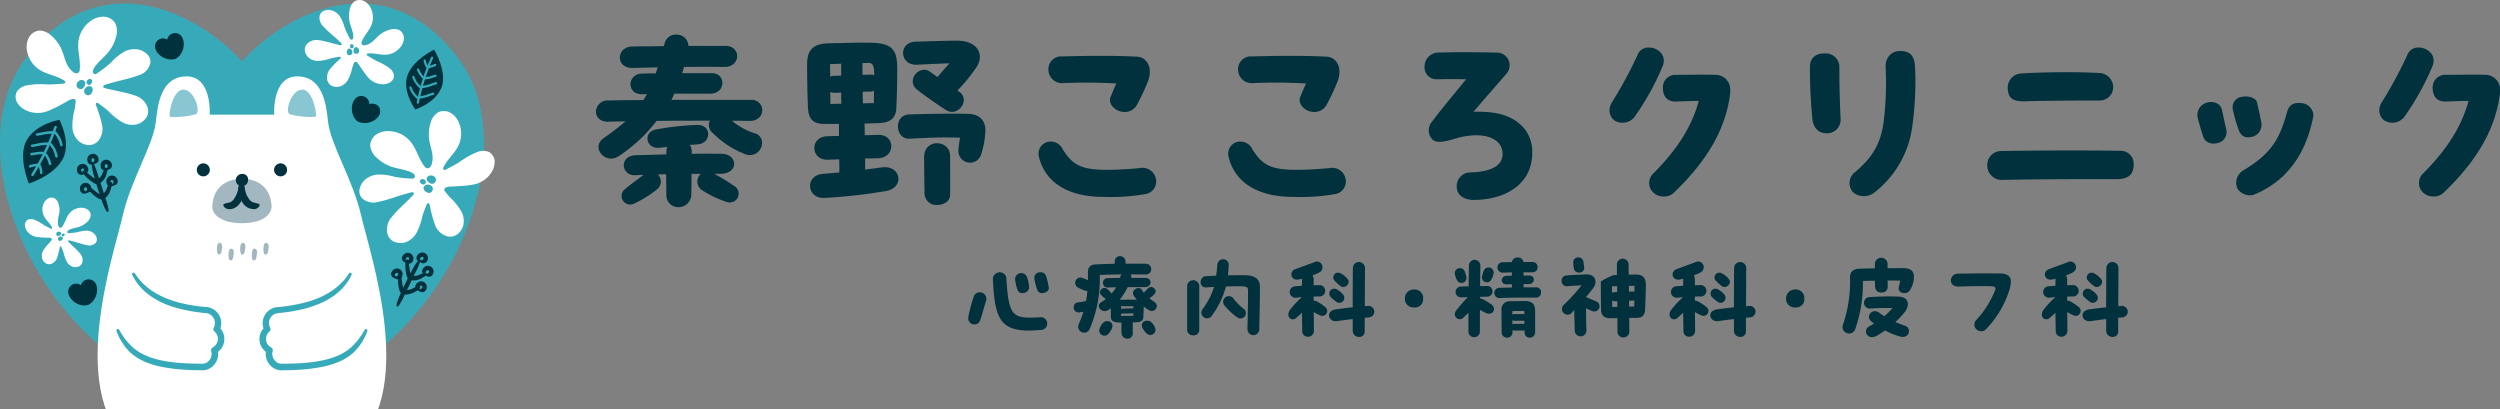 <svg id="logo" xmlns="http://www.w3.org/2000/svg" xmlns:xlink="http://www.w3.org/1999/xlink" width="550" height="90" viewBox="0 0 550 90">
  <rect x="0" y="0" width="550" height="90" fill="#808080" stroke="none"/>
  <defs>
    <clipPath id="clip-path">
      <rect id="長方形_738" data-name="長方形 738" width="550" height="90" fill="none"/>
    </clipPath>
  </defs>
  <g id="グループ_1" data-name="グループ 1" clip-path="url(#clip-path)">
    <path id="パス_9" data-name="パス 9" d="M138.995,29.8a2.681,2.681,0,0,1-3.659,2.489,20.345,20.345,0,0,1-7.229-4.713,2.161,2.161,0,0,1-.58-2.668c-3.659,0-7.854,0-11.735.046a34.306,34.306,0,0,1-8.3,7.735c-2.9,2-6.246-1.867-3.391-3.912a58.761,58.761,0,0,0,4.864-3.735c-1.428.045-2.678.045-3.659.089-1.963.089-2.856-1.067-2.856-2.223a2.54,2.54,0,0,1,2.722-2.446c1.874-.045,4.6-.088,7.719-.088.267-.445.536-.845.759-1.29h-.982c-3.57.089-3.346-4.445-.134-4.536,1.116-.043,2.1-.043,3.079-.043.134-.444.267-.889.445-1.334l-5.487.134c-3.926.088-3.659-4.668-.134-4.713,2.275-.045,4.6-.045,6.962-.089l.178-.667a2.519,2.519,0,0,1,2.543-1.867A2.576,2.576,0,0,1,122.8,8.463h8.211c3.39,0,3.435,4.668-.4,4.624-2.722-.043-5.711-.043-8.79,0l-.4,1.378h6.6c3.036,0,3.079,4.491-.4,4.491h-7.943a13.009,13.009,0,0,1-.623,1.378h17.49a2.287,2.287,0,0,1,2.5,2.267c0,1.2-.938,2.4-2.9,2.356-.982,0-2.275-.046-3.792-.046a14.688,14.688,0,0,0,5.13,2.8,2.134,2.134,0,0,1,1.518,2.089m-7.809,12.982a23.77,23.77,0,0,1-5.532-2.668,2.266,2.266,0,0,1-.134-3.513h-2.053c0,1.6,0,2.979-.045,4.269a2.832,2.832,0,0,1-2.81,3.067,2.629,2.629,0,0,1-2.677-2.8c0-1.246-.045-2.845-.045-4.445-.58,0-1.206.043-1.83.043a2.178,2.178,0,0,1-.088,3.2,23.322,23.322,0,0,1-5.132,3.2,1.881,1.881,0,0,1-1.963-3.2c1.071-.935,2.945-2.268,4.061-3.113-.626.043-1.249.043-1.875.088-3.078.091-3.569-4.223.045-4.4,2.142-.045,4.418-.134,6.827-.177v-.49a2.95,2.95,0,0,1,.223-1.155c-.49.043-1.026.088-1.7.177-3.033.356-3.792-3.513-.713-4.046a61,61,0,0,1,8.967-.978c3.3-.089,3.124,4.091.134,4.268l-1.785.134a2.041,2.041,0,0,1,.447,1.289v.667c2.232-.045,4.462-.045,6.648,0,3.436.043,3.927,4.445-.535,4.4h-1.161a41.428,41.428,0,0,1,4.328,2.624,1.954,1.954,0,0,1-1.606,3.556" transform="translate(28.657 1.644)" fill="#00313d"/>
    <path id="パス_10" data-name="パス 10" d="M156.108,40.1a121.091,121.091,0,0,1-13.474,1.512c-3.971.267-4.462-4.935-.447-5.291,1.249-.089,2.453-.222,3.659-.312,0-.932,0-1.911-.045-2.888-.847.043-1.694.043-2.41.088-3.926.179-4.1-5.023-.267-5.158.937-.043,1.785-.043,2.634-.088V25.337h-3.124c-3.079.043-3.615-1.69-3.7-3.78-.134-3.023-.179-6.624-.179-9.381,0-2.8,1.026-4.491,4.73-4.579,2.767-.045,5.934-.179,8.97-.133,4.64.045,6.022,1.245,6.112,5.112.045,2.224-.045,6.581-.178,9.115-.045,2.355-1.34,3.423-4.061,3.468-.8.043-1.83.043-2.945.088.043.756.043,1.6.043,2.578.938-.045,1.92-.045,2.946-.088,3.881-.089,3.881,5.023-.045,5.157-.8,0-1.785.045-2.812.045v2.444c1.249-.177,2.5-.31,3.659-.488,4.238-.578,5.132,4.446.937,5.2M143.793,12.176l.045,2.8a1.521,1.521,0,0,1,.669-.223c.535,0,1.116-.043,1.74-.043V12.088Zm.09,8.759,2.41-.045c-.045-.622-.045-1.466-.045-2.444-.536,0-.982.043-1.294.043a2.766,2.766,0,0,1-1.116-.179Zm7.05-8.981v2.58c.624,0,1.2-.046,1.74-.046a2.439,2.439,0,0,1,.847.134c0-2.135-.312-2.757-1.383-2.712Zm2.5,8.8.043-2.712a2.369,2.369,0,0,1-.669.179c-.312,0-.982,0-1.829.045,0,1.023.045,1.911.045,2.535Zm24.54,5.958v.223a19.052,19.052,0,0,1-.892,4.979,2.562,2.562,0,0,1-5.042-.8c.044-.755.178-1.6.356-2.757-4.1-.133-6.291,0-11.154.223-3.167.134-3.526-5.246,0-5.335,4.64-.134,9.191-.222,12.984-.134,2.365.089,3.748,1.378,3.748,3.6M162.533,7.241c4.195-.134,7.05-.222,9.147-.222,4.863,0,6.022,3.245,4.372,5.779a37.151,37.151,0,0,1-4.238,5.2l.357.222c2.632,1.779-.223,5.691-2.81,4.091-2.321-1.511-4.507-3.023-6.381-4.49-2.588-2,.49-5.736,2.9-3.913.49.356,1.026.756,1.561,1.111.982-1.155,1.83-2.132,2.634-3.022-2.767.089-5.042.222-7.14.311-3.881.177-4.15-4.891-.4-5.069m7.674,25.121c0,3.2.045,5.113,0,8.581,0,1.423-1.428,2.224-2.81,2.224a2.6,2.6,0,0,1-2.812-2.58c-.045-2.668-.09-5.959-.09-7.958,0-4.179,5.711-3.868,5.711-.267" transform="translate(38.811 1.931)" fill="#00313d"/>
    <path id="パス_11" data-name="パス 11" d="M202.053,40.045a43.651,43.651,0,0,1-9.236.621c-7.719,0-12.717-3.111-14.145-8.625a2.807,2.807,0,0,1-.133-.844,2.646,2.646,0,0,1,1.829-2.578,2.9,2.9,0,0,1,3.48,1.556c2.142,3.424,4.017,4.534,9.684,4.534,2.275,0,5.265-.179,7.406-.4a3,3,0,0,1,3.481,2.979,2.79,2.79,0,0,1-2.365,2.757M180.725,12.879a2.813,2.813,0,0,1,3.122-3.11c2.768-.091,5.534-.135,8.255-.135,2.767,0,5.444.045,7.987.177,2.454.089,3.659,2.623,2.454,5.6a48.4,48.4,0,0,1-2.277,4.846,3.069,3.069,0,0,1-2.765,1.733c-1.92,0-3.748-1.645-3.124-3.29.357-.843.759-1.911,1.294-2.979a114.067,114.067,0,0,0-11.779-.088,2.963,2.963,0,0,1-3.169-2.757" transform="translate(49.941 2.651)" fill="#00313d"/>
    <path id="パス_12" data-name="パス 12" d="M234.657,40.045a43.644,43.644,0,0,1-9.236.621c-7.719,0-12.717-3.111-14.145-8.625a2.806,2.806,0,0,1-.133-.844,2.645,2.645,0,0,1,1.83-2.578,2.9,2.9,0,0,1,3.48,1.556c2.141,3.424,4.016,4.534,9.682,4.534,2.275,0,5.265-.179,7.407-.4a3,3,0,0,1,3.481,2.979,2.791,2.791,0,0,1-2.366,2.757M213.329,12.879a2.814,2.814,0,0,1,3.124-3.11c2.767-.091,5.533-.135,8.255-.135,2.766,0,5.443.045,7.985.177,2.454.089,3.659,2.623,2.454,5.6a48.112,48.112,0,0,1-2.277,4.846,3.069,3.069,0,0,1-2.765,1.733c-1.92,0-3.747-1.645-3.124-3.29.357-.843.759-1.911,1.3-2.979a114.092,114.092,0,0,0-11.78-.088,2.963,2.963,0,0,1-3.169-2.757" transform="translate(59.061 2.651)" fill="#00313d"/>
    <path id="パス_13" data-name="パス 13" d="M268.59,31.147a10.389,10.389,0,0,1-.267,2.4c-1.159,5.246-6.515,7.958-12.627,7.958-2.275,0-3.66-1.2-3.7-2.712a2.986,2.986,0,0,1,2.9-3.335c3.793-.088,6.827-1.067,7.14-3.6.312-2.757-1.963-4.579-5.756-4.579a16.021,16.021,0,0,0-4.507.71c-3.212.979-4.418.935-5.22.134a2.883,2.883,0,0,1-.09-3.735c2.1-2.8,4.194-5.289,7.586-9.425-2.054-.046-4.329-.046-6.427,0a2.605,2.605,0,0,1-2.722-2.757,3.1,3.1,0,0,1,2.722-3.113c1.83-.043,3.838-.088,5.891-.088,2.5,0,5,.045,7.184.088a2.8,2.8,0,0,1,2.275,4.58c-2.677,3.111-4.283,4.89-7.317,8.447,5.577-.177,8.968.978,11.377,3.912a8.29,8.29,0,0,1,1.563,5.113" transform="translate(68.502 2.478)" fill="#00313d"/>
    <path id="パス_14" data-name="パス 14" d="M285.355,8.2c1.92,0,4.016,1.645,3.034,4.089A57.032,57.032,0,0,1,282.1,23.588a3.355,3.355,0,0,1-4.283.667,2.676,2.676,0,0,1-1.116-2.224,3.213,3.213,0,0,1,.535-1.779,93.971,93.971,0,0,0,5.622-10.4,2.489,2.489,0,0,1,2.5-1.645m17.892,9.514a6.391,6.391,0,0,1-.044.889c-.892,6.492-4.017,13.6-12.449,21.609a3.031,3.031,0,0,1-2.1.755,3.218,3.218,0,0,1-2.767-1.378,2.93,2.93,0,0,1,.535-3.78c5.623-5.645,8.524-10.758,9.906-15.872-1.651,0-3.124.089-5.042.135-1.829.043-2.855-1.024-2.855-3.114a2.74,2.74,0,0,1,2.855-2.756c3.169,0,5.532-.089,8.7,0a3.228,3.228,0,0,1,3.257,3.512" transform="translate(77.398 2.257)" fill="#00313d"/>
    <path id="パス_15" data-name="パス 15" d="M311.688,23.736a109.981,109.981,0,0,1-.535-11.47c0-2.09,1.472-2.98,3.3-2.935a3,3,0,0,1,3.167,2.712c0,4.935.134,8.448.267,11.515a2.969,2.969,0,0,1-2.943,3.335c-1.83.045-3.034-1.067-3.258-3.156M322.976,40.72a3.3,3.3,0,0,1-2.455-.979,3.01,3.01,0,0,1,.581-4.311c4.016-3.38,5.532-6.4,6.2-10.581A68.4,68.4,0,0,0,327.8,12.4c-.046-2.135,1.2-3.6,3.167-3.6,2.231,0,3.124,1.023,3.3,3.378.045.89.09,1.911.09,3.023a73.072,73.072,0,0,1-.714,10.359,22.023,22.023,0,0,1-8.477,14.495,3.65,3.65,0,0,1-2.187.667" transform="translate(87.035 2.421)" fill="#00313d"/>
    <path id="パス_16" data-name="パス 16" d="M341.631,32.91a3.087,3.087,0,0,1,2.9-3.113c8.835-.133,17.67-.177,26.416-.045a2.831,2.831,0,0,1,2.9,2.979c0,2.135-1.07,3.247-3.7,3.247-8.613,0-16.6,0-25.612.177a3.214,3.214,0,0,1-2.9-3.245m4.506-17.118a3.124,3.124,0,0,1,3.169-3.067c2.855-.179,6.336-.267,9.771-.267,2.544,0,5.042.043,7.229.176a3.163,3.163,0,0,1,3.033,3.069,2.946,2.946,0,0,1-2.945,2.979c-5.041,0-12.359.045-16.375.177-2.767.089-3.881-.667-3.881-3.068" transform="translate(95.561 3.428)" fill="#00313d"/>
    <path id="パス_17" data-name="パス 17" d="M379.006,25.4c-.536-1.645-1.071-3.556-1.2-4.222a2.53,2.53,0,0,1-.045-.579,2.8,2.8,0,0,1,2.008-2.578c1.339-.4,2.989-.045,3.39,1.556.4,1.69.536,2.624.983,4.446a2.49,2.49,0,0,1-1.784,2.846c-1.518.4-2.9-.045-3.348-1.469m7.809-1.466a31.958,31.958,0,0,1-1.205-4.179,2.332,2.332,0,0,1,1.651-2.979,4.409,4.409,0,0,1,1.071-.134c1.206,0,2.41.445,2.589,1.468.312,1.466.58,2.578.892,4.223a2.7,2.7,0,0,1-1.784,3.113c-1.34.4-2.589.265-3.213-1.512m2.5,14.45a3.232,3.232,0,0,1-2.765-1.512,3.172,3.172,0,0,1,1.294-3.957c6.736-4,8.12-7.514,9.682-12.982.4-1.378,1.339-2.044,3.212-1.822a2.844,2.844,0,0,1,2.543,2.578,1.257,1.257,0,0,1-.044.4c-1.339,6.8-4.73,13.694-12.939,17.116a2.274,2.274,0,0,1-.983.179" transform="translate(105.666 4.579)" fill="#00313d"/>
    <path id="パス_18" data-name="パス 18" d="M417.693,8.2c1.92,0,4.016,1.645,3.034,4.089a57.031,57.031,0,0,1-6.291,11.294,3.355,3.355,0,0,1-4.283.667,2.676,2.676,0,0,1-1.116-2.224,3.214,3.214,0,0,1,.535-1.779,93.967,93.967,0,0,0,5.622-10.4,2.489,2.489,0,0,1,2.5-1.645m17.892,9.514a6.391,6.391,0,0,1-.044.889c-.892,6.492-4.017,13.6-12.449,21.609a3.031,3.031,0,0,1-2.1.755,3.218,3.218,0,0,1-2.767-1.378,2.93,2.93,0,0,1,.535-3.78c5.623-5.645,8.524-10.758,9.906-15.872-1.651,0-3.124.089-5.042.135-1.829.043-2.855-1.024-2.855-3.114a2.74,2.74,0,0,1,2.855-2.756c3.169,0,5.532-.089,8.7,0a3.228,3.228,0,0,1,3.257,3.512" transform="translate(114.415 2.257)" fill="#00313d"/>
    <path id="パス_19" data-name="パス 19" d="M166.447,57.12a1.558,1.558,0,0,1,.02-.309,37.354,37.354,0,0,1,1.24-4.612,1.436,1.436,0,0,1,2.685.988c-.412,1.358-.971,3.375-1.261,4.2a1.359,1.359,0,0,1-2.685-.268M179.771,59.8c-6.591,0-7.477-3.252-7.892-11.178a1.481,1.481,0,0,1,1.529-1.627,1.369,1.369,0,0,1,1.426,1.3c.558,8.461,1.281,8.934,7.376,8.583a1.4,1.4,0,1,1,.165,2.78c-.951.083-1.818.144-2.6.144m-3.016-11.28a1.351,1.351,0,0,1,2.562-.618,7.446,7.446,0,0,1,.517,2.305c.083,1.421-2.149,1.874-2.542.639a11.365,11.365,0,0,1-.537-2.326m4.236-.227a1.252,1.252,0,0,1,1.385-1.317,1.186,1.186,0,0,1,1.177.76,18.038,18.038,0,0,1,.619,2.615v.124c0,1.049-2.065,1.626-2.52.391a12.4,12.4,0,0,1-.662-2.573" transform="translate(46.558 12.924)" fill="#00313d"/>
    <path id="パス_20" data-name="パス 20" d="M198.286,58.748h-.723c.02.824,0,1.319.02,2.368a1.133,1.133,0,0,1-1.177,1.236,1.28,1.28,0,0,1-1.3-1.256c-.041-.72,0-1.461-.02-2.305h-.456c-1.322,0-1.858-.454-1.858-1.112-.022-.824-.022-1.441-.022-2a5.736,5.736,0,0,1-.578.391c-1.342.822-3.037-.946-1.383-1.853a7.617,7.617,0,0,0,.888-.6,4.213,4.213,0,0,1-1.136-.988c-.641-.8.558-1.873,1.322-1.276a5.086,5.086,0,0,1,1.053,1.07,7.538,7.538,0,0,0,.992-1.38c-.537,0-1.094.022-1.673.042a1.038,1.038,0,1,1-.165-2.059c.929-.019,1.817-.041,2.685-.041l.063-.246a1.821,1.821,0,0,1,.248-.536c-1.592.02-3.183.062-4.753.124a27.815,27.815,0,0,1-2.273,12.021,1.317,1.317,0,0,1-2.375-1.131,29.309,29.309,0,0,0,1.053-2.8c-.289.062-.578.1-.846.145a1.063,1.063,0,0,1-1.281-1.092,1.03,1.03,0,0,1,.909-1.112,12.776,12.776,0,0,0,1.8-.309c.124-.7.228-1.441.289-2.223a1.36,1.36,0,0,1-.619-.084,8.571,8.571,0,0,1-1.487-.678,1.16,1.16,0,0,1,1.012-2.08,7.383,7.383,0,0,1,1.218.515V47.839c-.02-1.276.517-1.771,1.818-1.834,1.426-.061,2.768-.1,4.07-.144,0-.164.02-.329.02-.493a1.108,1.108,0,0,1,1.116-1.174,1.208,1.208,0,0,1,1.24,1.134c0,.185.02.349.02.514,1.446,0,2.913,0,4.462.02a1.188,1.188,0,1,1-.145,2.368c-1.054-.02-2.128-.02-3.2-.02a1.01,1.01,0,0,1,.123.763h3.059c1.632,0,1.57,2.036-.083,2.036h-3.76a14.142,14.142,0,0,1-1.756,2.78c1.363-.022,2.438-.022,3.243-.022a4.118,4.118,0,0,1,.537.022,9.526,9.526,0,0,1-.682-.905c-.744-1.153,1.116-2.307,1.778-1.276.145.227.31.451.454.638a7.775,7.775,0,0,1,1.074-1.092c.765-.6,1.963.474,1.323,1.276a3.817,3.817,0,0,1-1.2,1.009c.352.288.744.578,1.2.905a.975.975,0,0,1,.434.8,1.1,1.1,0,0,1-1.592.99,7.885,7.885,0,0,1-1.281-.866v.207c0,.534-.061,1.646-.1,2.305-.041.536-.517.947-1.591.967M193.017,60a4.734,4.734,0,0,1-.888,1.38,1.141,1.141,0,0,1-1.859-1.214,3.2,3.2,0,0,1,.8-1.339c.745-.7,2.48-.268,1.943,1.173m1.984-4.8v.576c1.24-.083,1.859-.083,2.707-.083v-.493Zm2.707,2.119v-.555c-.971.041-1.839.041-2.707.061v.515Zm4.772,2.615a1.135,1.135,0,0,1-1.756,1.338,4.317,4.317,0,0,1-1.012-1.3c-.641-1.4,1.053-1.956,1.859-1.317a3.2,3.2,0,0,1,.909,1.276" transform="translate(51.633 12.16)" fill="#00313d"/>
    <path id="パス_21" data-name="パス 21" d="M206.753,60.311a1.215,1.215,0,0,1-1.344,1.153,1.236,1.236,0,0,1-1.322-1.3V50.574a1.335,1.335,0,0,1,2.666.082c0,3.356-.02,7.1,0,9.655M220.1,51.355c0,2.677-.123,7.02-.145,8.81a1.3,1.3,0,0,1-2.6-.082c.022-1.585.145-6.257.125-8.439,0-.825-.25-.968-1.984-.968-1.012,0-1.922,0-2.872.041a18.814,18.814,0,0,1-3.037,6.32,1.252,1.252,0,1,1-2.087-1.358,15.721,15.721,0,0,0,2.5-4.86c-.516.022-1.053.062-1.632.1-1.8.144-1.652-2.367-.165-2.47.764-.042,1.528-.083,2.273-.1.1-.72.165-1.482.247-2.327a1.3,1.3,0,0,1,1.281-1.3,1.221,1.221,0,0,1,1.218,1.358c-.019.763-.082,1.482-.164,2.182,1.259-.019,2.479-.019,3.634-.019,2.584.019,3.389,1.028,3.409,2.572Zm-5.041,6.114a14.409,14.409,0,0,1-2.727-2.532,1.251,1.251,0,1,1,1.9-1.626,11.285,11.285,0,0,0,2.252,2.285,1.179,1.179,0,1,1-1.426,1.873" transform="translate(57.087 12.306)" fill="#00313d"/>
    <path id="パス_22" data-name="パス 22" d="M228.449,56.951a8.858,8.858,0,0,1-1.385-.72c.022,1.421.042,2.8.042,4.158a1.284,1.284,0,0,1-1.342,1.276,1.194,1.194,0,0,1-1.22-1.276c-.02-1.3-.061-2.634-.061-3.994-.434.412-.827.741-1.322,1.173a1,1,0,0,1-1.674-.822A1.752,1.752,0,0,1,221.9,55.7a18.234,18.234,0,0,1,2.562-2.738l-1.259.124a1.265,1.265,0,0,1-.31-2.511l1.569-.125c.022-.493.022-.987.022-1.482V48.9a6.475,6.475,0,0,1-.7.164c-1.818.351-2.19-1.75-.765-2.265,1.861-.68,2.851-1.029,4.3-1.585a1.29,1.29,0,0,1,.536-.1,1.275,1.275,0,0,1,.476,2.388,12.06,12.06,0,0,1-1.55.68,1.434,1.434,0,0,1,.269.863v1.3c.412-.022.847-.022,1.322-.041a1.258,1.258,0,1,1-.145,2.511c-.434,0-.806,0-1.177.02v.905a1.388,1.388,0,0,1,.619.125,10.451,10.451,0,0,1,1.88,1.234,1.079,1.079,0,0,1-1.1,1.853m11.942-.8a1.271,1.271,0,0,1-1.2,1.256c-.33.041-.619.061-.909.1v3.026a1.162,1.162,0,0,1-1.24,1.173,1.359,1.359,0,0,1-1.4-1.4V57.774c-1.012.125-1.984.249-3.389.454-1.941.288-2.685-2.121-.413-2.573,1.694-.227,2.707-.349,3.8-.453,0-3.336.019-7.1.041-8.626a1.332,1.332,0,0,1,2.664-.02l-.041,8.4c.166-.02.33-.02.5-.041a1.305,1.305,0,0,1,1.592,1.234m-8.161-4.837a4.55,4.55,0,0,1,1.3,1.09,1.093,1.093,0,0,1-1.426,1.627,9.252,9.252,0,0,1-1.322-1.112,1.084,1.084,0,0,1,1.446-1.605m-.662-2.08c-.6-.7.187-2.263,1.632-1.4a4.9,4.9,0,0,1,1.323,1.154c.784.967-.64,2.263-1.592,1.523a10,10,0,0,1-1.363-1.276" transform="translate(61.954 12.413)" fill="#00313d"/>
    <path id="パス_23" data-name="パス 23" d="M241.52,51.979a1.955,1.955,0,0,1,2.025-2.038,1.878,1.878,0,0,1,1.984,2.038,1.786,1.786,0,0,1-1.984,1.915,1.862,1.862,0,0,1-2.025-1.915" transform="translate(67.558 13.741)" fill="#00313d"/>
    <path id="パス_24" data-name="パス 24" d="M250.089,47.836a1.142,1.142,0,0,1,2.21-.329,8.544,8.544,0,0,1,.351,1.234,1.093,1.093,0,0,1-2.064.659,4.512,4.512,0,0,1-.5-1.565m6.756,8.75c-.536-.289-.806-.413-1.2-.618-.022,2.058-.022,3.829-.022,4.631a1.263,1.263,0,1,1-2.521.144V56.565c-.37.391-.764.763-1.074,1.071a1.1,1.1,0,0,1-1.921-.741,1.184,1.184,0,0,1,.247-.722,30.681,30.681,0,0,1,2.5-2.9l.122-.124c-.475.022-.991.022-1.506.041a1.183,1.183,0,1,1-.022-2.367c.578-.02,1.158-.041,1.7-.041.019-1.936.04-3.665.061-4.653a1.262,1.262,0,0,1,2.52.145c-.022,1.028-.041,2.655-.063,4.445.558,0,1.075-.02,1.591-.02a1.174,1.174,0,1,1-.041,2.348c-.537.02-1.053.02-1.55.041l-.019.351a1.346,1.346,0,0,1,.6.143,20.424,20.424,0,0,1,1.859,1.134c1.3.843.393,2.717-1.259,1.873m-.745-8.028a10.569,10.569,0,0,1,.372-1.236,1.136,1.136,0,0,1,2.169.638,5.1,5.1,0,0,1-.5,1.317,1.092,1.092,0,0,1-2.045-.719m12.974,3.54a1.091,1.091,0,0,1-1.116,1.153c-2.19,0-5.2-.041-8.035.1a1.132,1.132,0,0,1-.041-2.263l2.79-.062c0-.246,0-.493-.022-.719-.331,0-.7.019-1.136.019-1.467.042-1.4-1.831.022-1.872.248,0,.64-.022,1.115-.022v-.741l-1.984.062a1.143,1.143,0,1,1-.019-2.285c.349,0,1.115-.022,2.025-.022a1.2,1.2,0,0,1,1.259-1.029,1.225,1.225,0,0,1,1.281,1.009c.888,0,1.632-.02,2-.02a1.143,1.143,0,1,1-.061,2.285c-.641,0-1.281,0-1.922-.02v.741c.5,0,.93-.02,1.221-.02,1.465-.02,1.383,1.873-.063,1.873h-1.158c.022.247.022.474.022.72H268a1.047,1.047,0,0,1,1.074,1.112m-1.3,4.075v4.673a1.158,1.158,0,0,1-1.179,1.214,1.1,1.1,0,0,1-1.136-1.111c0-.166-.018-.329-.018-.493a.823.823,0,0,1-.229.041c-.724,0-1.4-.022-1.963,0a.741.741,0,0,1-.454-.124v.432a1.148,1.148,0,0,1-1.179,1.255,1.162,1.162,0,0,1-1.2-1.214c-.019-2-.041-3.211-.041-4.941a1.745,1.745,0,0,1,1.881-1.852c1.136-.02,2.251-.042,3.243-.042,1.838,0,2.273.907,2.273,2.161m-5.019.041v.8a.659.659,0,0,1,.452-.144c.6.022,1.446,0,1.943,0a.967.967,0,0,1,.248.022v-.722Zm2.664,2.842c0-.247-.022-.495-.022-.72a1.016,1.016,0,0,1-.248.02c-.662-.02-1.341-.02-1.9,0a.74.74,0,0,1-.494-.144c.019.309.019.617.019.946a.584.584,0,0,1,.433-.143c.6.019,1.446,0,1.943,0a1.017,1.017,0,0,1,.27.041" transform="translate(69.955 12.222)" fill="#00313d"/>
    <path id="パス_25" data-name="パス 25" d="M275.193,56.22c-.64-.288-.991-.432-1.363-.617,0,1.956.041,3.294.1,4.982a1.294,1.294,0,0,1-2.582-.041c-.041-1.586-.082-2.821-.1-4.529-.186.205-.372.412-.557.6a1.248,1.248,0,1,1-1.8-1.729,36.694,36.694,0,0,0,3.947-4.323c-1.157.041-2.5.122-3.1.185a1.139,1.139,0,0,1-1.28-1.194,1.117,1.117,0,0,1,1.074-1.173c1.427-.124,2.831-.145,4.236-.227,2.065-.124,2.727,1.585,1.611,3.048-.454.6-.992,1.276-1.57,1.955a1.837,1.837,0,0,1,.31.1c.64.287,1.592.658,2.128.926a1.15,1.15,0,0,1-1.054,2.038M271.02,45.6a1.071,1.071,0,0,1,1.1-1.195,1.142,1.142,0,0,1,1.157,1.071c.041.329.083.68.146,1.071.226,1.461-2.067,1.668-2.274.268-.061-.434-.1-.8-.124-1.215m15.971,4.8v.061c-.022,2.161-.083,3.252-.145,5.045-.042,1.707-.621,2.181-1.839,2.2-.475,0-1.053.02-1.673.02,0,1.276.019,2.348.019,2.985a1.242,1.242,0,0,1-1.3,1.3,1.217,1.217,0,0,1-1.3-1.236c0-.658-.02-1.729-.02-3.006-.538.022-1.012.022-1.426.022-1.405,0-2.127-.476-2.169-1.895-.061-2.656-.041-4.323-.061-6.2a20.727,20.727,0,0,1,2.768-1.38c.269-.02.537-.041.784-.041,0-.968-.019-1.792-.019-2.327a1.291,1.291,0,0,1,2.581,0c0,.536.022,1.3.022,2.244h1.817c1.3.022,1.963.824,1.963,2.2m-7.458.349.02,1.441a1.817,1.817,0,0,1,.5-.124c.207-.02.413-.02.621-.041V50.744l-.971.022a.437.437,0,0,1-.165-.022m1.177,4.548c0-.411-.02-.822-.02-1.255-.165,0-.31.022-.434.022a1.176,1.176,0,0,1-.682-.145v1.4Zm2.542-4.611c0,.412,0,.825.02,1.257.269-.022.538-.022.806-.022a2.429,2.429,0,0,1,.392.041l.022-1.3Zm1.177,4.529.021-1.338a1.052,1.052,0,0,1-.248.041c-.269.02-.6.02-.909.042v1.276Z" transform="translate(75.093 12.217)" fill="#00313d"/>
    <path id="パス_26" data-name="パス 26" d="M293.983,56.951a8.918,8.918,0,0,1-1.385-.72c.022,1.421.042,2.8.042,4.158a1.284,1.284,0,0,1-1.342,1.276,1.2,1.2,0,0,1-1.22-1.276c-.019-1.3-.061-2.634-.061-3.994-.434.412-.828.741-1.322,1.173a1,1,0,0,1-1.674-.822,1.752,1.752,0,0,1,.412-1.051A18.3,18.3,0,0,1,290,52.957l-1.259.124a1.265,1.265,0,0,1-.31-2.511L290,50.445c.022-.493.022-.987.022-1.482V48.9a6.474,6.474,0,0,1-.7.164c-1.818.351-2.19-1.75-.765-2.265,1.861-.68,2.851-1.029,4.3-1.585a1.3,1.3,0,0,1,.537-.1,1.275,1.275,0,0,1,.476,2.388,12.062,12.062,0,0,1-1.55.68,1.435,1.435,0,0,1,.27.863v1.3c.411-.022.845-.022,1.321-.041a1.258,1.258,0,1,1-.145,2.511c-.434,0-.806,0-1.176.02v.905a1.389,1.389,0,0,1,.618.125,10.5,10.5,0,0,1,1.881,1.234,1.079,1.079,0,0,1-1.1,1.853m11.942-.8a1.271,1.271,0,0,1-1.2,1.256c-.33.041-.619.061-.909.1v3.026a1.162,1.162,0,0,1-1.24,1.173,1.358,1.358,0,0,1-1.4-1.4V57.774c-1.014.125-1.985.249-3.391.454-1.941.288-2.685-2.121-.412-2.573,1.693-.227,2.705-.349,3.8-.453,0-3.336.018-7.1.04-8.626a1.332,1.332,0,0,1,2.664-.02l-.041,8.4c.166-.02.331-.02.5-.041a1.306,1.306,0,0,1,1.592,1.234m-8.159-4.837a4.508,4.508,0,0,1,1.3,1.09,1.093,1.093,0,0,1-1.424,1.627,9.318,9.318,0,0,1-1.322-1.112,1.085,1.085,0,0,1,1.447-1.605m-.662-2.08c-.6-.7.187-2.263,1.63-1.4a4.925,4.925,0,0,1,1.323,1.154c.786.967-.641,2.263-1.592,1.523a9.915,9.915,0,0,1-1.362-1.276" transform="translate(80.285 12.413)" fill="#00313d"/>
    <path id="パス_27" data-name="パス 27" d="M307.054,51.979a1.955,1.955,0,0,1,2.025-2.038,1.878,1.878,0,0,1,1.984,2.038,1.786,1.786,0,0,1-1.984,1.915,1.862,1.862,0,0,1-2.025-1.915" transform="translate(85.889 13.741)" fill="#00313d"/>
    <path id="パス_28" data-name="パス 28" d="M332.454,48.7a5.573,5.573,0,0,1-.061.8,5.834,5.834,0,0,1-.847,2.16c-.825,1.153-2.707.454-2.438-.617.145-.575.248-1.029.351-1.543-.8-.022-1.775-.022-2.787-.022.019.432.019.886.019,1.38.022,1.688-2.705,1.709-2.768.02-.021-.514-.041-.946-.041-1.359-1.034,0-1.963.022-2.644.062A30.675,30.675,0,0,1,319.6,60.027a1.448,1.448,0,0,1-2.85-.246,2.046,2.046,0,0,1,.123-.659,29.347,29.347,0,0,0,1.529-10.354c0-1.339.825-1.853,2.106-1.895.993-.041,2.15-.061,3.346-.082.022-.33.022-.659.022-1.051a1.4,1.4,0,0,1,2.79.02v1.009c1.177,0,2.293-.02,3.221-.02,1.8-.02,2.562.515,2.562,1.956M330.017,61.88a2.062,2.062,0,0,1-.5-.062,14.866,14.866,0,0,1-3.409-1.358,17.611,17.611,0,0,1-2,1.256,1.823,1.823,0,0,1-.806.205,1.245,1.245,0,0,1-.662-2.367q.559-.308,1.054-.618c-.207-.144-.393-.287-.6-.453-1.344-1.049.123-3.087,1.734-1.914.372.268.724.514,1.116.763a18.451,18.451,0,0,0,1.818-1.793c-1.715-.061-3.161,0-4.978.1a1.256,1.256,0,1,1-.042-2.511,61.179,61.179,0,0,1,6.322-.124c2.458.124,2.438,2.017,1.4,3.375a16.892,16.892,0,0,1-2.085,2.224c.66.288,1.341.556,2.065.8a1.259,1.259,0,0,1-.434,2.47" transform="translate(88.602 12.24)" fill="#00313d"/>
    <path id="パス_29" data-name="パス 29" d="M342.075,59.886a1.511,1.511,0,0,1-1.094-.434A1.428,1.428,0,0,1,340.9,57.5a21.235,21.235,0,0,0,4.174-6.525,1.326,1.326,0,0,0,.1-.495c0-.33-.289-.473-1.115-.495-2.5-.041-4.67,0-6.88.083-.91.041-1.8-.351-1.8-1.359a1.521,1.521,0,0,1,1.506-1.482c2.211-.02,4.34-.062,6.509-.062.889,0,1.8,0,2.727.022,1.715.02,2.458.6,2.458,1.832a7.846,7.846,0,0,1-.516,2.367,21.985,21.985,0,0,1-5.02,8.132,1.3,1.3,0,0,1-.971.371" transform="translate(93.813 12.977)" fill="#00313d"/>
    <path id="パス_30" data-name="パス 30" d="M357.984,56.951a8.973,8.973,0,0,1-1.385-.72c.022,1.421.042,2.8.042,4.158a1.283,1.283,0,0,1-1.341,1.276,1.2,1.2,0,0,1-1.221-1.276c-.019-1.3-.061-2.634-.061-3.994-.435.412-.828.741-1.321,1.173a1,1,0,0,1-1.675-.822,1.76,1.76,0,0,1,.412-1.051A18.3,18.3,0,0,1,354,52.957l-1.259.124a1.265,1.265,0,0,1-.31-2.511L354,50.445c.022-.493.022-.987.022-1.482V48.9a6.4,6.4,0,0,1-.7.164c-1.818.351-2.19-1.75-.765-2.265,1.862-.68,2.851-1.029,4.3-1.585a1.3,1.3,0,0,1,.539-.1,1.275,1.275,0,0,1,.475,2.388,12.062,12.062,0,0,1-1.55.68,1.435,1.435,0,0,1,.27.863v1.3c.412-.022.845-.022,1.321-.041a1.258,1.258,0,1,1-.145,2.511c-.433,0-.806,0-1.176.02v.905a1.386,1.386,0,0,1,.618.125A10.5,10.5,0,0,1,359.08,55.1a1.079,1.079,0,0,1-1.1,1.853m11.942-.8a1.271,1.271,0,0,1-1.2,1.256c-.33.041-.618.061-.909.1v3.026a1.162,1.162,0,0,1-1.24,1.173,1.358,1.358,0,0,1-1.4-1.4V57.774c-1.015.125-1.985.249-3.391.454-1.941.288-2.684-2.121-.411-2.573,1.693-.227,2.7-.349,3.8-.453,0-3.336.018-7.1.04-8.626a1.332,1.332,0,0,1,2.664-.02l-.041,8.4c.166-.02.331-.02.5-.041a1.305,1.305,0,0,1,1.591,1.234m-8.16-4.837a4.529,4.529,0,0,1,1.3,1.09,1.093,1.093,0,0,1-1.426,1.627,9.244,9.244,0,0,1-1.321-1.112,1.084,1.084,0,0,1,1.446-1.605m-.662-2.08c-.6-.7.187-2.263,1.632-1.4a4.943,4.943,0,0,1,1.323,1.154c.784.967-.642,2.263-1.593,1.523a9.915,9.915,0,0,1-1.362-1.276" transform="translate(98.187 12.413)" fill="#00313d"/>
    <path id="パス_31" data-name="パス 31" d="M53.229,89.833c42.462-5.252,63.822-54.476,48.027-76.507-15.064-21.011-36.64-12.369-48.027,0C41.842.958,20.266-7.684,5.2,13.327c-15.8,22.031,5.564,71.254,48.027,76.507" transform="translate(0 0.167)" fill="#37aaba"/>
    <path id="パス_32" data-name="パス 32" d="M31.8,11.321a3.9,3.9,0,0,0-2.439-1.268,4.9,4.9,0,0,0-2.693.482,12.182,12.182,0,0,0-3.043,2.487q-.783.7-1.619,1.327-.443.335-.9.648c-.223.153-.549.467-.824.5-.537.057-.688-.453-.554-.849a4.559,4.559,0,0,1,.91-1.389c.681-.806,1.5-1.479,2.192-2.266A8.932,8.932,0,0,0,24.8,7.26a4,4,0,0,0-.2-2.948A3.075,3.075,0,0,0,22.058,2.88a4.74,4.74,0,0,0-2.846.931,6.54,6.54,0,0,0-2.666,4.225c-.354,2.128.459,4.214.267,6.33-.029.328-.04.7-.365.868a1.112,1.112,0,0,1-.389.107c-.447.051-.955-.474-1.249-.777-1.1-1.135-1.333-2.828-1.934-4.292a8.558,8.558,0,0,0-2.369-3.257A3.849,3.849,0,0,0,7.894,5.932a2.936,2.936,0,0,0-2.3,1.561,4.478,4.478,0,0,0-.407,2.821,6.231,6.231,0,0,0,2.5,4.061c1.675,1.2,3.811,1.4,5.545,2.455.209.128.54.371.307.636-.2.226-.788.168-1.071.193-.9.078-1.8.12-2.7.131a18.046,18.046,0,0,0-4.729.221,3.346,3.346,0,0,0-2.1,1.4,2.509,2.509,0,0,0,.156,2.47,4.423,4.423,0,0,0,2.064,1.683,6.075,6.075,0,0,0,4.434.144,23.165,23.165,0,0,0,2.964-1.4c.485-.261.967-.528,1.454-.788a3.046,3.046,0,0,1,1.314-.544.757.757,0,0,1,.379.088c.321.2.183.676.15.97-.047.408-.1.816-.168,1.222a13.338,13.338,0,0,0-.494,4.177,4.557,4.557,0,0,0,1.1,2.541,3.639,3.639,0,0,0,2.53,1.154,2.708,2.708,0,0,0,2.021-.9,4.17,4.17,0,0,0,.82-3.735,23.152,23.152,0,0,0-.674-2.411c-.132-.4-.27-.8-.41-1.194-.078-.222-.452-.866-.129-1.026.239-.12.471.1.65.231.229.161.456.326.68.495q.662.5,1.294,1.037a13.453,13.453,0,0,0,3.32,2.6,4.6,4.6,0,0,0,2.751.386,3.636,3.636,0,0,0,2.309-1.548,2.694,2.694,0,0,0,.287-2.186,4.183,4.183,0,0,0-2.771-2.646A25.745,25.745,0,0,0,26,19.431c-1.153-.259-2.314-.485-3.457-.785-.171-.046-.408-.064-.518-.219a.288.288,0,0,1,.051-.407,2.275,2.275,0,0,1,.86-.32c2.264-.74,4.642-1.093,6.871-1.942a3.691,3.691,0,0,0,2.494-2.5,2.268,2.268,0,0,0-.5-1.937" transform="translate(0.746 0.791)" fill="#fff"/>
    <path id="パス_33" data-name="パス 33" d="M14.2,13.8c1.573-.1.708,2.55-.513,1.92-1.065-.548-.342-1.866.513-1.92" transform="translate(3.68 3.795)" fill="#37aaba"/>
    <path id="パス_34" data-name="パス 34" d="M15.5,14.864c1.573-.1.708,2.55-.513,1.92-1.065-.548-.342-1.866.513-1.92" transform="translate(4.044 4.089)" fill="#37aaba"/>
    <path id="パス_35" data-name="パス 35" d="M15.553,13.626c1.022-.065.461,1.658-.334,1.248-.692-.357-.221-1.213.334-1.248" transform="translate(4.16 3.749)" fill="#37aaba"/>
    <path id="パス_36" data-name="パス 36" d="M20.11,43.113a2.05,2.05,0,0,0-.756-1.231,2.591,2.591,0,0,0-1.346-.508,6.436,6.436,0,0,0-2.049.3c-.361.068-.726.124-1.09.163-.195.02-.389.037-.584.048a1.234,1.234,0,0,1-.507,0c-.259-.119-.188-.389-.019-.532a2.451,2.451,0,0,1,.787-.383c.526-.18,1.078-.263,1.6-.431a4.713,4.713,0,0,0,1.9-1.154,2.108,2.108,0,0,0,.712-1.384A1.607,1.607,0,0,0,18,36.676a2.49,2.49,0,0,0-1.537-.347,3.451,3.451,0,0,0-2.35,1.187c-.738.865-.938,2.026-1.6,2.929-.1.14-.207.3-.4.293a.577.577,0,0,1-.2-.056c-.216-.1-.3-.472-.353-.687a6.573,6.573,0,0,1,.293-2.458,4.5,4.5,0,0,0-.184-2.108,2.024,2.024,0,0,0-.886-1.194,1.551,1.551,0,0,0-1.465.083,2.363,2.363,0,0,0-.948,1.163,3.264,3.264,0,0,0,.023,2.506c.429.995,1.341,1.656,1.835,2.6.06.113.143.312-.033.37-.15.048-.4-.136-.536-.2-.426-.208-.846-.432-1.255-.669A9.519,9.519,0,0,0,6.21,38.913a1.764,1.764,0,0,0-1.331.066,1.321,1.321,0,0,0-.6,1.157,2.319,2.319,0,0,0,.475,1.316,3.184,3.184,0,0,0,1.962,1.26,12.278,12.278,0,0,0,1.717.17c.289.013.58.022.869.036a1.608,1.608,0,0,1,.741.108.392.392,0,0,1,.147.142c.092.175-.1.354-.2.478q-.2.258-.407.506A7.082,7.082,0,0,0,8.229,45.9a2.392,2.392,0,0,0-.191,1.445,1.9,1.9,0,0,0,.828,1.2,1.434,1.434,0,0,0,1.156.14,2.2,2.2,0,0,0,1.383-1.465,11.81,11.81,0,0,0,.351-1.27q.073-.323.139-.649c.026-.121.032-.513.22-.5.141.011.184.175.232.279.059.135.116.27.171.407q.163.4.3.817a7.018,7.018,0,0,0,.791,2.068,2.415,2.415,0,0,0,1.136.917,1.924,1.924,0,0,0,1.463-.077,1.427,1.427,0,0,0,.723-.909,2.19,2.19,0,0,0-.532-1.941,13.307,13.307,0,0,0-1.115-1.163c-.45-.427-.914-.843-1.348-1.287-.065-.066-.166-.139-.174-.238a.152.152,0,0,1,.134-.17,1.182,1.182,0,0,1,.475.087c1.222.277,2.391.759,3.628.975a1.948,1.948,0,0,0,1.8-.455,1.2,1.2,0,0,0,.3-1.007" transform="translate(1.197 9.379)" fill="#fff"/>
    <path id="パス_37" data-name="パス 37" d="M10.5,40.016c.737.379-.372,1.341-.754.728-.331-.534.353-.933.754-.728" transform="translate(2.701 10.995)" fill="#37aaba"/>
    <path id="パス_38" data-name="パス 38" d="M10.8,40.849c.737.379-.372,1.341-.754.728-.331-.534.353-.933.754-.728" transform="translate(2.785 11.224)" fill="#37aaba"/>
    <path id="パス_39" data-name="パス 39" d="M11.126,40.322c.479.246-.242.872-.49.473-.215-.347.23-.607.49-.473" transform="translate(2.959 11.085)" fill="#37aaba"/>
    <path id="パス_40" data-name="パス 40" d="M61.8,36.482a3.858,3.858,0,0,1,1.386-2.342,4.852,4.852,0,0,1,2.521-1,12.175,12.175,0,0,1,3.872.5c.683.117,1.371.21,2.062.272.366.033.733.059,1.1.074a2.362,2.362,0,0,0,.956-.013c.482-.232.342-.741.019-1a4.561,4.561,0,0,0-1.5-.695c-1-.323-2.037-.463-3.038-.761a8.923,8.923,0,0,1-3.62-2.114,3.978,3.978,0,0,1-1.387-2.586,3.039,3.039,0,0,1,1.389-2.535,4.7,4.7,0,0,1,2.886-.7,6.513,6.513,0,0,1,4.469,2.163c1.419,1.607,1.833,3.79,3.108,5.47.2.26.4.566.764.539a1.1,1.1,0,0,0,.384-.112c.4-.191.554-.9.642-1.306.333-1.534-.366-3.079-.631-4.626a8.446,8.446,0,0,1,.28-3.981,3.8,3.8,0,0,1,1.63-2.277,2.913,2.913,0,0,1,2.763.11,4.457,4.457,0,0,1,1.827,2.161,6.168,6.168,0,0,1,.037,4.724c-.777,1.89-2.475,3.166-3.376,4.965-.109.217-.26.594.076.7.284.087.752-.27,1-.4.8-.4,1.58-.84,2.347-1.3a17.824,17.824,0,0,1,4.1-2.288,3.328,3.328,0,0,1,2.511.082,2.5,2.5,0,0,1,1.17,2.163,4.379,4.379,0,0,1-.852,2.5A6.006,6.006,0,0,1,87.035,35.3a23.067,23.067,0,0,1-3.231.374c-.545.033-1.092.06-1.638.1a3.016,3.016,0,0,0-1.394.228.755.755,0,0,0-.274.272c-.166.333.2.664.386.9q.38.478.783.941a13.287,13.287,0,0,1,2.616,3.259,4.507,4.507,0,0,1,.408,2.716,3.591,3.591,0,0,1-1.523,2.3,2.7,2.7,0,0,1-2.174.3,4.154,4.154,0,0,1-2.657-2.716,23.083,23.083,0,0,1-.7-2.382c-.1-.405-.192-.814-.283-1.22-.052-.228-.077-.965-.433-.932-.265.026-.342.334-.426.534-.107.256-.211.513-.311.771q-.3.767-.544,1.551A13.283,13.283,0,0,1,74.215,46.2,4.544,4.544,0,0,1,72.1,47.968a3.612,3.612,0,0,1-2.759-.1,2.675,2.675,0,0,1-1.392-1.69A4.132,4.132,0,0,1,68.89,42.5a25.426,25.426,0,0,1,2.065-2.229c.834-.82,1.693-1.617,2.5-2.469.122-.128.31-.267.321-.455a.286.286,0,0,0-.257-.315,2.248,2.248,0,0,0-.893.179c-2.295.562-4.483,1.507-6.807,1.957a3.679,3.679,0,0,1-3.417-.8,2.25,2.25,0,0,1-.6-1.89" transform="translate(17.28 5.268)" fill="#fff"/>
    <path id="パス_41" data-name="パス 41" d="M73.8,30.371c-1.377.737.746,2.517,1.444,1.349.608-1.019-.695-1.75-1.444-1.349" transform="translate(20.515 8.326)" fill="#37aaba"/>
    <path id="パス_42" data-name="パス 42" d="M73.263,31.951c-1.377.737.746,2.517,1.444,1.349.608-1.019-.695-1.75-1.444-1.349" transform="translate(20.366 8.76)" fill="#37aaba"/>
    <path id="パス_43" data-name="パス 43" d="M72.47,30.971c-.895.479.485,1.636.938.876.4-.662-.452-1.136-.938-.876" transform="translate(20.188 8.501)" fill="#37aaba"/>
    <path id="パス_44" data-name="パス 44" d="M56.605,2.368a2.747,2.747,0,0,1,1.93-.011,3.429,3.429,0,0,1,1.524,1.162,8.537,8.537,0,0,1,1.1,2.525c.175.455.369.905.581,1.345q.171.35.354.692c.091.167.192.467.354.574.316.207.576-.062.619-.353a3.218,3.218,0,0,0-.12-1.157c-.165-.72-.457-1.4-.639-2.114a6.256,6.256,0,0,1-.024-2.956A2.812,2.812,0,0,1,63.356.3,2.159,2.159,0,0,1,65.4.218a3.307,3.307,0,0,1,1.476,1.491,4.567,4.567,0,0,1,.3,3.488c-.465,1.441-1.644,2.481-2.2,3.862-.087.214-.2.449-.051.658a.741.741,0,0,0,.207.191c.262.176.749.01,1.029-.084,1.054-.354,1.742-1.338,2.589-2.059a6.01,6.01,0,0,1,2.526-1.274,2.7,2.7,0,0,1,1.978.161,2.046,2.046,0,0,1,.935,1.71,3.138,3.138,0,0,1-.654,1.889,4.4,4.4,0,0,1-2.865,1.737c-1.432.216-2.826-.348-4.249-.242-.171.013-.456.06-.4.3.051.2.438.356.607.462q.8.5,1.644.947A12.6,12.6,0,0,1,71.155,15.1a2.335,2.335,0,0,1,.861,1.548,1.766,1.766,0,0,1-.893,1.491,3.11,3.11,0,0,1-1.829.389A4.245,4.245,0,0,1,66.481,17.2a16.055,16.055,0,0,1-1.4-1.818c-.219-.319-.433-.639-.653-.956-.173-.249-.361-.625-.645-.76a.527.527,0,0,0-.265-.066c-.262.019-.331.362-.406.557q-.154.405-.289.815a9.332,9.332,0,0,1-1.037,2.765,3.206,3.206,0,0,1-1.508,1.232,2.549,2.549,0,0,1-1.949-.089,1.9,1.9,0,0,1-.973-1.205,2.92,2.92,0,0,1,.692-2.591,16.075,16.075,0,0,1,1.2-1.289q.317-.31.64-.613c.12-.113.561-.4.411-.6-.111-.15-.328-.085-.48-.064-.195.027-.389.057-.582.092-.383.066-.764.144-1.142.232a9.434,9.434,0,0,1-2.908.562,3.223,3.223,0,0,1-1.842-.639,2.537,2.537,0,0,1-.942-1.7,1.9,1.9,0,0,1,.525-1.455,2.949,2.949,0,0,1,2.58-.765,17.7,17.7,0,0,1,2.106.441c.8.208,1.6.437,2.41.615.122.027.275.091.394.029a.2.2,0,0,0,.1-.27c-.074-.2-.289-.33-.433-.474C58.91,8,57.541,7.017,56.424,5.774a2.577,2.577,0,0,1-.75-2.356,1.6,1.6,0,0,1,.932-1.049" transform="translate(14.657 0)" fill="#fff"/>
    <path id="パス_45" data-name="パス 45" d="M61.651,8.237c-.948-.566-1.263,1.364-.3,1.362.841,0,.814-1.055.3-1.362" transform="translate(16.998 2.238)" fill="#37aaba"/>
    <path id="パス_46" data-name="パス 46" d="M60.5,8.486c-.948-.566-1.263,1.364-.3,1.362.841,0,.814-1.055.3-1.362" transform="translate(16.675 2.306)" fill="#37aaba"/>
    <path id="パス_47" data-name="パス 47" d="M60.746,7.665c-.617-.367-.82.886-.193.885.546,0,.529-.685.193-.885" transform="translate(16.831 2.09)" fill="#37aaba"/>
    <path id="パス_48" data-name="パス 48" d="M48.535,101.495c6.7,0,13.849.817,23.427-6.118,15.662-11.34,4.786-42.922,2.861-51.338S68.02,28.329,67.457,23c-.383-3.627-1.126-9.819-6.757-9.819S55.632,21.6,55.632,21.6H41.438S42,13.18,36.37,13.18,30,19.372,29.613,23c-.563,5.33-5.44,12.624-7.366,21.04s-12.8,40,2.861,51.338c9.577,6.936,16.73,6.118,23.427,6.118" transform="translate(4.694 3.626)" fill="#fff"/>
    <path id="パス_49" data-name="パス 49" d="M49.533,36.709c-.473-6.309-6.55-5.839-6.55-5.839s-6.081-.4-6.479,5.915c-.136,2.145,2.31,3.831,6.537,3.831s6.653-1.765,6.492-3.907" transform="translate(10.209 8.491)" fill="#a2b7c0"/>
    <path id="パス_50" data-name="パス 50" d="M36.694,29.62a1.429,1.429,0,1,1-2.858,0,1.429,1.429,0,1,1,2.858,0" transform="translate(9.464 7.748)" fill="#00313d"/>
    <path id="パス_51" data-name="パス 51" d="M49.977,29.62a1.429,1.429,0,1,1-2.858,0,1.429,1.429,0,1,1,2.858,0" transform="translate(13.18 7.748)" fill="#00313d"/>
    <path id="パス_52" data-name="パス 52" d="M43.235,31.359a1.346,1.346,0,1,1-1.346-1.341,1.2,1.2,0,0,1,1.346,1.341" transform="translate(11.34 8.259)" fill="#00313d"/>
    <path id="パス_53" data-name="パス 53" d="M44.277,43.082c.331.427.049,1.507,0,1.8a.769.769,0,0,1-.2.462.472.472,0,0,1-.548.069c-.331-.238-.37-2.391.207-2.49a.516.516,0,0,1,.537.162" transform="translate(12.11 11.806)" fill="#a2b7c0"/>
    <path id="パス_54" data-name="パス 54" d="M40.278,43.082c.331.427.049,1.507,0,1.8a.769.769,0,0,1-.2.462.472.472,0,0,1-.548.069c-.331-.238-.37-2.391.207-2.49a.516.516,0,0,1,.537.162" transform="translate(10.991 11.806)" fill="#a2b7c0"/>
    <path id="パス_55" data-name="パス 55" d="M46.276,42.077c.331.427.049,1.507,0,1.8a.769.769,0,0,1-.2.462.472.472,0,0,1-.548.069c-.331-.238-.37-2.391.207-2.49a.516.516,0,0,1,.537.162" transform="translate(12.669 11.529)" fill="#a2b7c0"/>
    <path id="パス_56" data-name="パス 56" d="M38.278,42.077c.331.427.049,1.507,0,1.8a.769.769,0,0,1-.2.462.472.472,0,0,1-.548.069c-.331-.238-.37-2.391.207-2.49a.516.516,0,0,1,.537.162" transform="translate(10.432 11.529)" fill="#a2b7c0"/>
    <path id="パス_57" data-name="パス 57" d="M42.277,42.077c.331.427.049,1.507,0,1.8a.769.769,0,0,1-.2.462.472.472,0,0,1-.548.069c-.331-.238-.37-2.391.207-2.49a.516.516,0,0,1,.537.162" transform="translate(11.55 11.529)" fill="#a2b7c0"/>
    <path id="パス_58" data-name="パス 58" d="M32.184,15.464c-2.433,0-3.387,5.949-2.909,5.987a18.012,18.012,0,0,0,5.576-.542c1.314-.393-.234-5.445-2.667-5.445" transform="translate(8.155 4.255)" fill="#88c7d2"/>
    <path id="パス_59" data-name="パス 59" d="M52.645,15.464c2.433,0,3.387,5.949,2.909,5.987a18.012,18.012,0,0,1-5.576-.542c-1.314-.393.234-5.445,2.667-5.445" transform="translate(13.846 4.255)" fill="#88c7d2"/>
    <path id="パス_60" data-name="パス 60" d="M42.7,31.667A2.578,2.578,0,0,1,43,33.654c-.252,1.721-1.484,3.9-3.5,3.684a1.375,1.375,0,0,1-1.07-.723.335.335,0,0,1,.163-.446c.438-.152,1.157-.258,1.486-.414a2.567,2.567,0,0,0,.861-.978,5.355,5.355,0,0,0,.622-1.414c.151-.422.232-2.467,1.149-1.695" transform="translate(10.739 8.666)" fill="#00313d"/>
    <path id="パス_61" data-name="パス 61" d="M42.074,31.763c.447,1.117.334,1.994,1.039,3.012a2.548,2.548,0,0,0,.861.978,11.571,11.571,0,0,0,1.147.323l.28.073a.336.336,0,0,1,.221.467,1.375,1.375,0,0,1-1.07.723,2.98,2.98,0,0,1-2.837-1.75,5.645,5.645,0,0,1-.667-1.936,2.575,2.575,0,0,1,.293-1.985.426.426,0,0,1,.732.1" transform="translate(11.464 8.667)" fill="#00313d"/>
    <path id="パス_62" data-name="パス 62" d="M75.986,8.555s-4.585,2.178-5.856,5.65,1.707,7.523,1.707,7.523,4.255-1.3,5.718-4.716-1.569-8.458-1.569-8.458" transform="translate(19.528 2.354)" fill="#00313d"/>
    <path id="パス_63" data-name="パス 63" d="M71.88,20.127a.2.2,0,0,1-.047-.005.243.243,0,0,1-.195-.287A45.716,45.716,0,0,1,74.8,9.919a.247.247,0,0,1,.326-.124.244.244,0,0,1,.123.324,45.279,45.279,0,0,0-3.125,9.81.246.246,0,0,1-.241.2" transform="translate(20.037 2.689)" fill="#37aaba"/>
    <path id="パス_64" data-name="パス 64" d="M73.695,12.22a.246.246,0,0,1-.192-.092,3.229,3.229,0,0,1-.682-1.591.245.245,0,0,1,.211-.275.248.248,0,0,1,.276.21,2.731,2.731,0,0,0,.493,1.237,4.721,4.721,0,0,0,1.46-.464.245.245,0,1,1,.228.435,5.365,5.365,0,0,1-1.756.538l-.038,0" transform="translate(20.369 2.823)" fill="#37aaba"/>
    <path id="パス_65" data-name="パス 65" d="M73.263,14.222a.242.242,0,0,1-.156-.056,5.15,5.15,0,0,1-1.422-2.027.244.244,0,0,1,.15-.312.247.247,0,0,1,.315.149,4.727,4.727,0,0,0,1.2,1.755,5.643,5.643,0,0,0,1.623-.333c.229-.073.461-.145.705-.207a.245.245,0,1,1,.12.476c-.234.059-.457.129-.678.2a5.925,5.925,0,0,1-1.858.357" transform="translate(20.048 3.25)" fill="#37aaba"/>
    <path id="パス_66" data-name="パス 66" d="M72.65,15.831a.245.245,0,0,1-.163-.061,5.256,5.256,0,0,1-1.614-2.362.246.246,0,1,1,.471-.142,4.749,4.749,0,0,0,1.395,2.072,8.937,8.937,0,0,0,2.44-.59c.289-.1.573-.2.852-.279a.245.245,0,1,1,.142.468c-.274.083-.55.179-.833.277a9.013,9.013,0,0,1-2.685.617H72.65" transform="translate(19.822 3.602)" fill="#37aaba"/>
    <path id="パス_67" data-name="パス 67" d="M72.152,17.645a.25.25,0,0,1-.163-.06,5.277,5.277,0,0,1-1.614-2.362.246.246,0,1,1,.471-.143,4.728,4.728,0,0,0,1.395,2.072,8.957,8.957,0,0,0,2.442-.59c.288-.1.572-.2.851-.279a.245.245,0,1,1,.141.469c-.273.083-.549.177-.832.274a8.928,8.928,0,0,1-2.685.618h-.006" transform="translate(19.682 4.101)" fill="#37aaba"/>
    <path id="パス_68" data-name="パス 68" d="M5.24,34.7S10.7,33,12.671,29.331s-.7-8.658-.7-8.658-4.951.769-7.128,4.35.4,9.677.4,9.677" transform="translate(1.11 5.688)" fill="#00313d"/>
    <path id="パス_69" data-name="パス 69" d="M5.644,32.757a.28.28,0,0,1-.147-.042.276.276,0,0,1-.087-.381,50.971,50.971,0,0,0,5.052-10.44.277.277,0,0,1,.523.182A51.476,51.476,0,0,1,5.878,32.628a.277.277,0,0,1-.234.129" transform="translate(1.501 5.973)" fill="#37aaba"/>
    <path id="パス_70" data-name="パス 70" d="M7.668,30.529h0a.276.276,0,0,1-.274-.278,3.085,3.085,0,0,0-.353-1.457,5.329,5.329,0,0,0-1.7.286.276.276,0,1,1-.184-.52A6.007,6.007,0,0,1,7.2,28.237a.267.267,0,0,1,.242.136,3.628,3.628,0,0,1,.505,1.881.276.276,0,0,1-.276.274" transform="translate(1.39 7.769)" fill="#37aaba"/>
    <path id="パス_71" data-name="パス 71" d="M9.547,29.123a.276.276,0,0,1-.271-.223,5.321,5.321,0,0,0-1.061-2.146,6.349,6.349,0,0,0-1.862.115c-.267.043-.537.088-.818.117a.276.276,0,1,1-.06-.548c.271-.029.531-.073.788-.115a6.643,6.643,0,0,1,2.129-.1.275.275,0,0,1,.165.087A5.8,5.8,0,0,1,9.82,28.793a.276.276,0,0,1-.273.33" transform="translate(1.462 7.201)" fill="#37aaba"/>
    <path id="パス_72" data-name="パス 72" d="M10.939,27.909a.277.277,0,0,1-.274-.235,5.3,5.3,0,0,0-1.225-2.53,10.029,10.029,0,0,0-2.814.269c-.338.065-.669.128-.993.177a.28.28,0,0,1-.316-.232.275.275,0,0,1,.232-.314c.317-.048.642-.111.973-.175a10.157,10.157,0,0,1,3.092-.264.277.277,0,0,1,.179.1,5.911,5.911,0,0,1,1.42,2.889.276.276,0,0,1-.232.315l-.042,0" transform="translate(1.486 6.76)" fill="#37aaba"/>
    <path id="パス_73" data-name="パス 73" d="M11.783,25.966a.277.277,0,0,1-.274-.235,5.3,5.3,0,0,0-1.225-2.53,9.977,9.977,0,0,0-2.814.269c-.337.064-.669.128-.994.177a.281.281,0,0,1-.315-.232.277.277,0,0,1,.233-.315c.317-.047.641-.11.973-.173a10.109,10.109,0,0,1,3.091-.264.277.277,0,0,1,.179.1,5.905,5.905,0,0,1,1.42,2.889.276.276,0,0,1-.232.315l-.042,0" transform="translate(1.722 6.225)" fill="#37aaba"/>
    <path id="パス_74" data-name="パス 74" d="M31.209,11.371c2.219-1.325,2.193-4.566.779-5.4a1.767,1.767,0,0,0-2.657,1.172A1.766,1.766,0,0,0,26.675,8.31c-.333,1.6,2.057,3.806,4.534,3.06" transform="translate(7.453 1.563)" fill="#00313d"/>
    <path id="パス_75" data-name="パス 75" d="M61.682,22.121c2.291,1.2,5.056-.514,5.033-2.151-.02-1.56-1.392-1.873-2.385-1.649a1.765,1.765,0,0,0-2.387-1.65c-1.547.552-2.188,3.73-.261,5.45" transform="translate(16.92 4.551)" fill="#00313d"/>
    <path id="パス_76" data-name="パス 76" d="M72.328,45.656a.919.919,0,0,1-.525-1.486,1.246,1.246,0,1,1,2.135,1.285.991.991,0,0,1-.838.5,2.06,2.06,0,0,1-.772-.3m.2-.394c.228.108.5-.129.605-.269.051-.131.054-.36-.1-.432-.256-.171-.571.089-.617.349a.261.261,0,0,0,.114.352" transform="translate(20.027 11.986)" fill="#00313d"/>
    <path id="パス_77" data-name="パス 77" d="M69.834,45.716a.919.919,0,0,1-.525-1.486,1.246,1.246,0,1,1,2.135,1.285.991.991,0,0,1-.838.5,2.06,2.06,0,0,1-.772-.3m.2-.394c.228.108.5-.129.605-.269.051-.131.054-.36-.1-.432-.256-.171-.571.089-.617.349a.261.261,0,0,0,.114.352" transform="translate(19.329 12.002)" fill="#00313d"/>
    <path id="パス_78" data-name="パス 78" d="M73.365,45.153a15.245,15.245,0,0,1-1.079,2.521c-.586,1.231-1.775,3.7-2.373,4.927A12.527,12.527,0,0,1,68.571,55c-1.071.6.371-2.5.5-2.784.206-.453,4.036-8.958,4.295-7.059" transform="translate(19.071 12.348)" fill="#00313d"/>
    <path id="パス_79" data-name="パス 79" d="M70.266,44.892c.376,1.155.241,2.395.754,3.481.027.027,0,.011.074.032a3.375,3.375,0,0,0,2-.418c.273-.122,1.291-.377,1.232.175a.242.242,0,0,1-.1.139c-.28.185-.485.312-.747.473a3.348,3.348,0,0,1-2.952.441c-.5-.319-.539-.9-.671-1.377-.136-.349-.457-3.854.406-2.946" transform="translate(19.493 12.311)" fill="#00313d"/>
    <path id="パス_80" data-name="パス 80" d="M73.291,47.97a.919.919,0,0,1-.525-1.486A1.246,1.246,0,1,1,74.9,47.77a.991.991,0,0,1-.838.5,2.06,2.06,0,0,1-.772-.3m.2-.394c.228.108.5-.129.605-.269.051-.131.054-.36-.1-.432-.256-.171-.571.089-.617.349a.261.261,0,0,0,.114.352" transform="translate(20.296 12.622)" fill="#00313d"/>
    <path id="パス_81" data-name="パス 81" d="M67.974,48.425a.919.919,0,0,1-.525-1.486,1.246,1.246,0,1,1,2.135,1.285.991.991,0,0,1-.838.5,2.06,2.06,0,0,1-.772-.3m.2-.394c.228.108.5-.129.605-.269.051-.131.054-.36-.1-.432-.256-.171-.571.089-.617.349a.261.261,0,0,0,.114.352" transform="translate(18.809 12.747)" fill="#00313d"/>
    <path id="パス_82" data-name="パス 82" d="M68.994,47.317c.381,1.154.237,2.437.767,3.5a.605.605,0,0,0,.18.032,3.512,3.512,0,0,0,2.086-.559c.244-.116,1.287-.495,1.287.052a.238.238,0,0,1-.125.172,5.422,5.422,0,0,1-2.76,1.3c-1.177.1-1.6-.291-1.813-1.431-.156-.346-.5-3.99.379-3.062" transform="translate(19.138 12.977)" fill="#00313d"/>
    <path id="パス_83" data-name="パス 83" d="M72.131,50.635a.92.92,0,0,1-.525-1.486,1.246,1.246,0,1,1,2.135,1.285.991.991,0,0,1-.838.5,2.06,2.06,0,0,1-.772-.3m.2-.394c.228.108.5-.129.605-.269.051-.131.054-.36-.1-.432-.256-.171-.571.089-.617.349a.261.261,0,0,0,.114.352" transform="translate(19.972 13.356)" fill="#00313d"/>
    <path id="パス_84" data-name="パス 84" d="M16.44,28.789a.924.924,0,0,1-1.405-.72,1.247,1.247,0,1,1,2.437-.528.982.982,0,0,1-.262.94,2.091,2.091,0,0,1-.769.309m-.127-.423c.241-.077.278-.439.255-.61-.054-.131-.209-.3-.372-.245a.377.377,0,0,0-.289.412.7.7,0,0,0,.082.264.262.262,0,0,0,.325.179" transform="translate(4.198 7.305)" fill="#00313d"/>
    <path id="パス_85" data-name="パス 85" d="M14.669,30.545a.924.924,0,0,1-1.405-.72A1.247,1.247,0,1,1,15.7,29.3a.982.982,0,0,1-.262.94,2.091,2.091,0,0,1-.769.309m-.127-.423c.241-.077.278-.439.255-.61-.054-.131-.209-.3-.372-.245a.377.377,0,0,0-.289.412.7.7,0,0,0,.082.264.262.262,0,0,0,.325.179" transform="translate(3.703 7.788)" fill="#00313d"/>
    <path id="パス_86" data-name="パス 86" d="M16.186,28.206a15.364,15.364,0,0,1,.953,2.571c.424,1.3,1.263,3.906,1.673,5.2a12.481,12.481,0,0,1,.676,2.66c-.356,1.177-1.456-2.075-1.556-2.364-.163-.472-3.242-9.272-1.746-8.07" transform="translate(4.413 7.73)" fill="#00313d"/>
    <path id="パス_87" data-name="パス 87" d="M14.49,29.563c1.07.581,1.826,1.576,2.947,2.015.038,0,.009.008.077-.028a3.35,3.35,0,0,0,1.167-1.676c.114-.275.678-1.159,1.016-.717a.234.234,0,0,1,.023.172c-.077.325-.137.557-.216.852a3.329,3.329,0,0,1-1.842,2.342c-.584.111-1.011-.284-1.437-.543-.338-.161-2.988-2.488-1.735-2.418" transform="translate(3.96 7.989)" fill="#00313d"/>
    <path id="パス_88" data-name="パス 88" d="M18.73,29.809a.924.924,0,0,1-1.405-.72,1.247,1.247,0,1,1,2.437-.528.982.982,0,0,1-.262.94,2.091,2.091,0,0,1-.769.309m-.127-.423c.241-.077.278-.439.255-.61-.054-.131-.209-.3-.372-.245a.377.377,0,0,0-.289.412.7.7,0,0,0,.082.264.262.262,0,0,0,.325.179" transform="translate(4.839 7.585)" fill="#00313d"/>
    <path id="パス_89" data-name="パス 89" d="M15.179,33.792a.924.924,0,0,1-1.405-.72,1.247,1.247,0,1,1,2.437-.528.985.985,0,0,1-.262.94,2.091,2.091,0,0,1-.769.309m-.127-.423c.241-.077.278-.439.255-.608-.054-.133-.209-.3-.372-.246a.377.377,0,0,0-.289.413.7.7,0,0,0,.082.263.262.262,0,0,0,.325.179" transform="translate(3.845 8.681)" fill="#00313d"/>
    <path id="パス_90" data-name="パス 90" d="M15.231,32.268c1.072.578,1.852,1.609,2.968,2.016a.566.566,0,0,0,.152-.1,3.477,3.477,0,0,0,1.131-1.835c.1-.251.594-1.239.971-.843a.23.23,0,0,1,.035.187,10.049,10.049,0,0,1-.5,1.913,3.546,3.546,0,0,1-1.033,1.331,1.223,1.223,0,0,1-.729.312,2.195,2.195,0,0,1-1.159-.5c-.352-.149-3.108-2.548-1.835-2.485" transform="translate(4.167 8.643)" fill="#00313d"/>
    <path id="パス_91" data-name="パス 91" d="M19.718,32.542a.924.924,0,0,1-1.405-.72,1.247,1.247,0,1,1,2.437-.528.982.982,0,0,1-.262.94,2.091,2.091,0,0,1-.769.309m-.127-.423c.241-.077.278-.439.255-.61-.054-.131-.209-.3-.372-.245a.377.377,0,0,0-.289.412.7.7,0,0,0,.082.264.262.262,0,0,0,.325.179" transform="translate(5.115 8.338)" fill="#00313d"/>
    <path id="パス_92" data-name="パス 92" d="M16.042,53.866c2.323-1.136,2.568-4.37,1.229-5.319a1.768,1.768,0,0,0-2.745.946,1.767,1.767,0,0,0-2.745.945c-.466,1.57,1.73,3.963,4.261,3.428" transform="translate(3.278 13.256)" fill="#00313d"/>
    <path id="パス_93" data-name="パス 93" d="M64.879,47.515c-2.765,5.9-9.814,7.8-15.792,8.389a3.055,3.055,0,0,0-1.223.278,2.191,2.191,0,0,0-.909,2.957.685.685,0,0,1-.161.853,2.11,2.11,0,0,0,.362,3.477.724.724,0,0,1,.356.834,2.242,2.242,0,0,0,1.175,2.615,2.168,2.168,0,0,0,1.07.145c1.76,0,3.517-.054,5.257-.212,3.369-.334,6.93-1.023,9.567-3.215a14.541,14.541,0,0,0,3.156-4.01.334.334,0,0,1,.6.291,12.356,12.356,0,0,1-2.948,4.619c-2.771,2.569-6.63,3.315-10.234,3.717a53.518,53.518,0,0,1-5.4.254l.076,0a3.532,3.532,0,0,1-1.722-.259,3.69,3.69,0,0,1-2-4.333l.354.834a3.523,3.523,0,0,1-.591-5.82l-.171.862a3.577,3.577,0,0,1,2.428-5.125,39.806,39.806,0,0,0,6.678-1.1c3.774-1.024,7.37-2.989,9.488-6.363a.334.334,0,0,1,.584.318" transform="translate(12.478 12.945)" fill="#37aaba"/>
    <path id="パス_94" data-name="パス 94" d="M24.084,47.2c3.257,5.139,9.588,6.858,15.343,7.37a3.683,3.683,0,0,1,3.088,1.644,3.6,3.6,0,0,1,.163,3.576l-.171-.861a3.551,3.551,0,0,1-.591,5.82l.356-.834a3.689,3.689,0,0,1-2,4.332,3.53,3.53,0,0,1-1.721.26l.074,0a53.52,53.52,0,0,1-5.4-.254c-3.6-.4-7.463-1.148-10.234-3.717a12.337,12.337,0,0,1-2.947-4.619.333.333,0,0,1,.6-.291,14.541,14.541,0,0,0,3.156,4.01c2.639,2.192,6.2,2.881,9.567,3.215,1.74.158,3.5.209,5.257.212a2.188,2.188,0,0,0,1.071-.145A2.245,2.245,0,0,0,40.869,64.3a.723.723,0,0,1,.354-.834,2.11,2.11,0,0,0,.362-3.477.687.687,0,0,1-.161-.853,2.192,2.192,0,0,0-.909-2.958,2.275,2.275,0,0,0-.842-.24,35.765,35.765,0,0,1-6.448-1.148c-3.961-1.071-7.968-3.424-9.725-7.279a.334.334,0,0,1,.584-.318" transform="translate(5.6 12.944)" fill="#37aaba"/>
  </g>
</svg>

